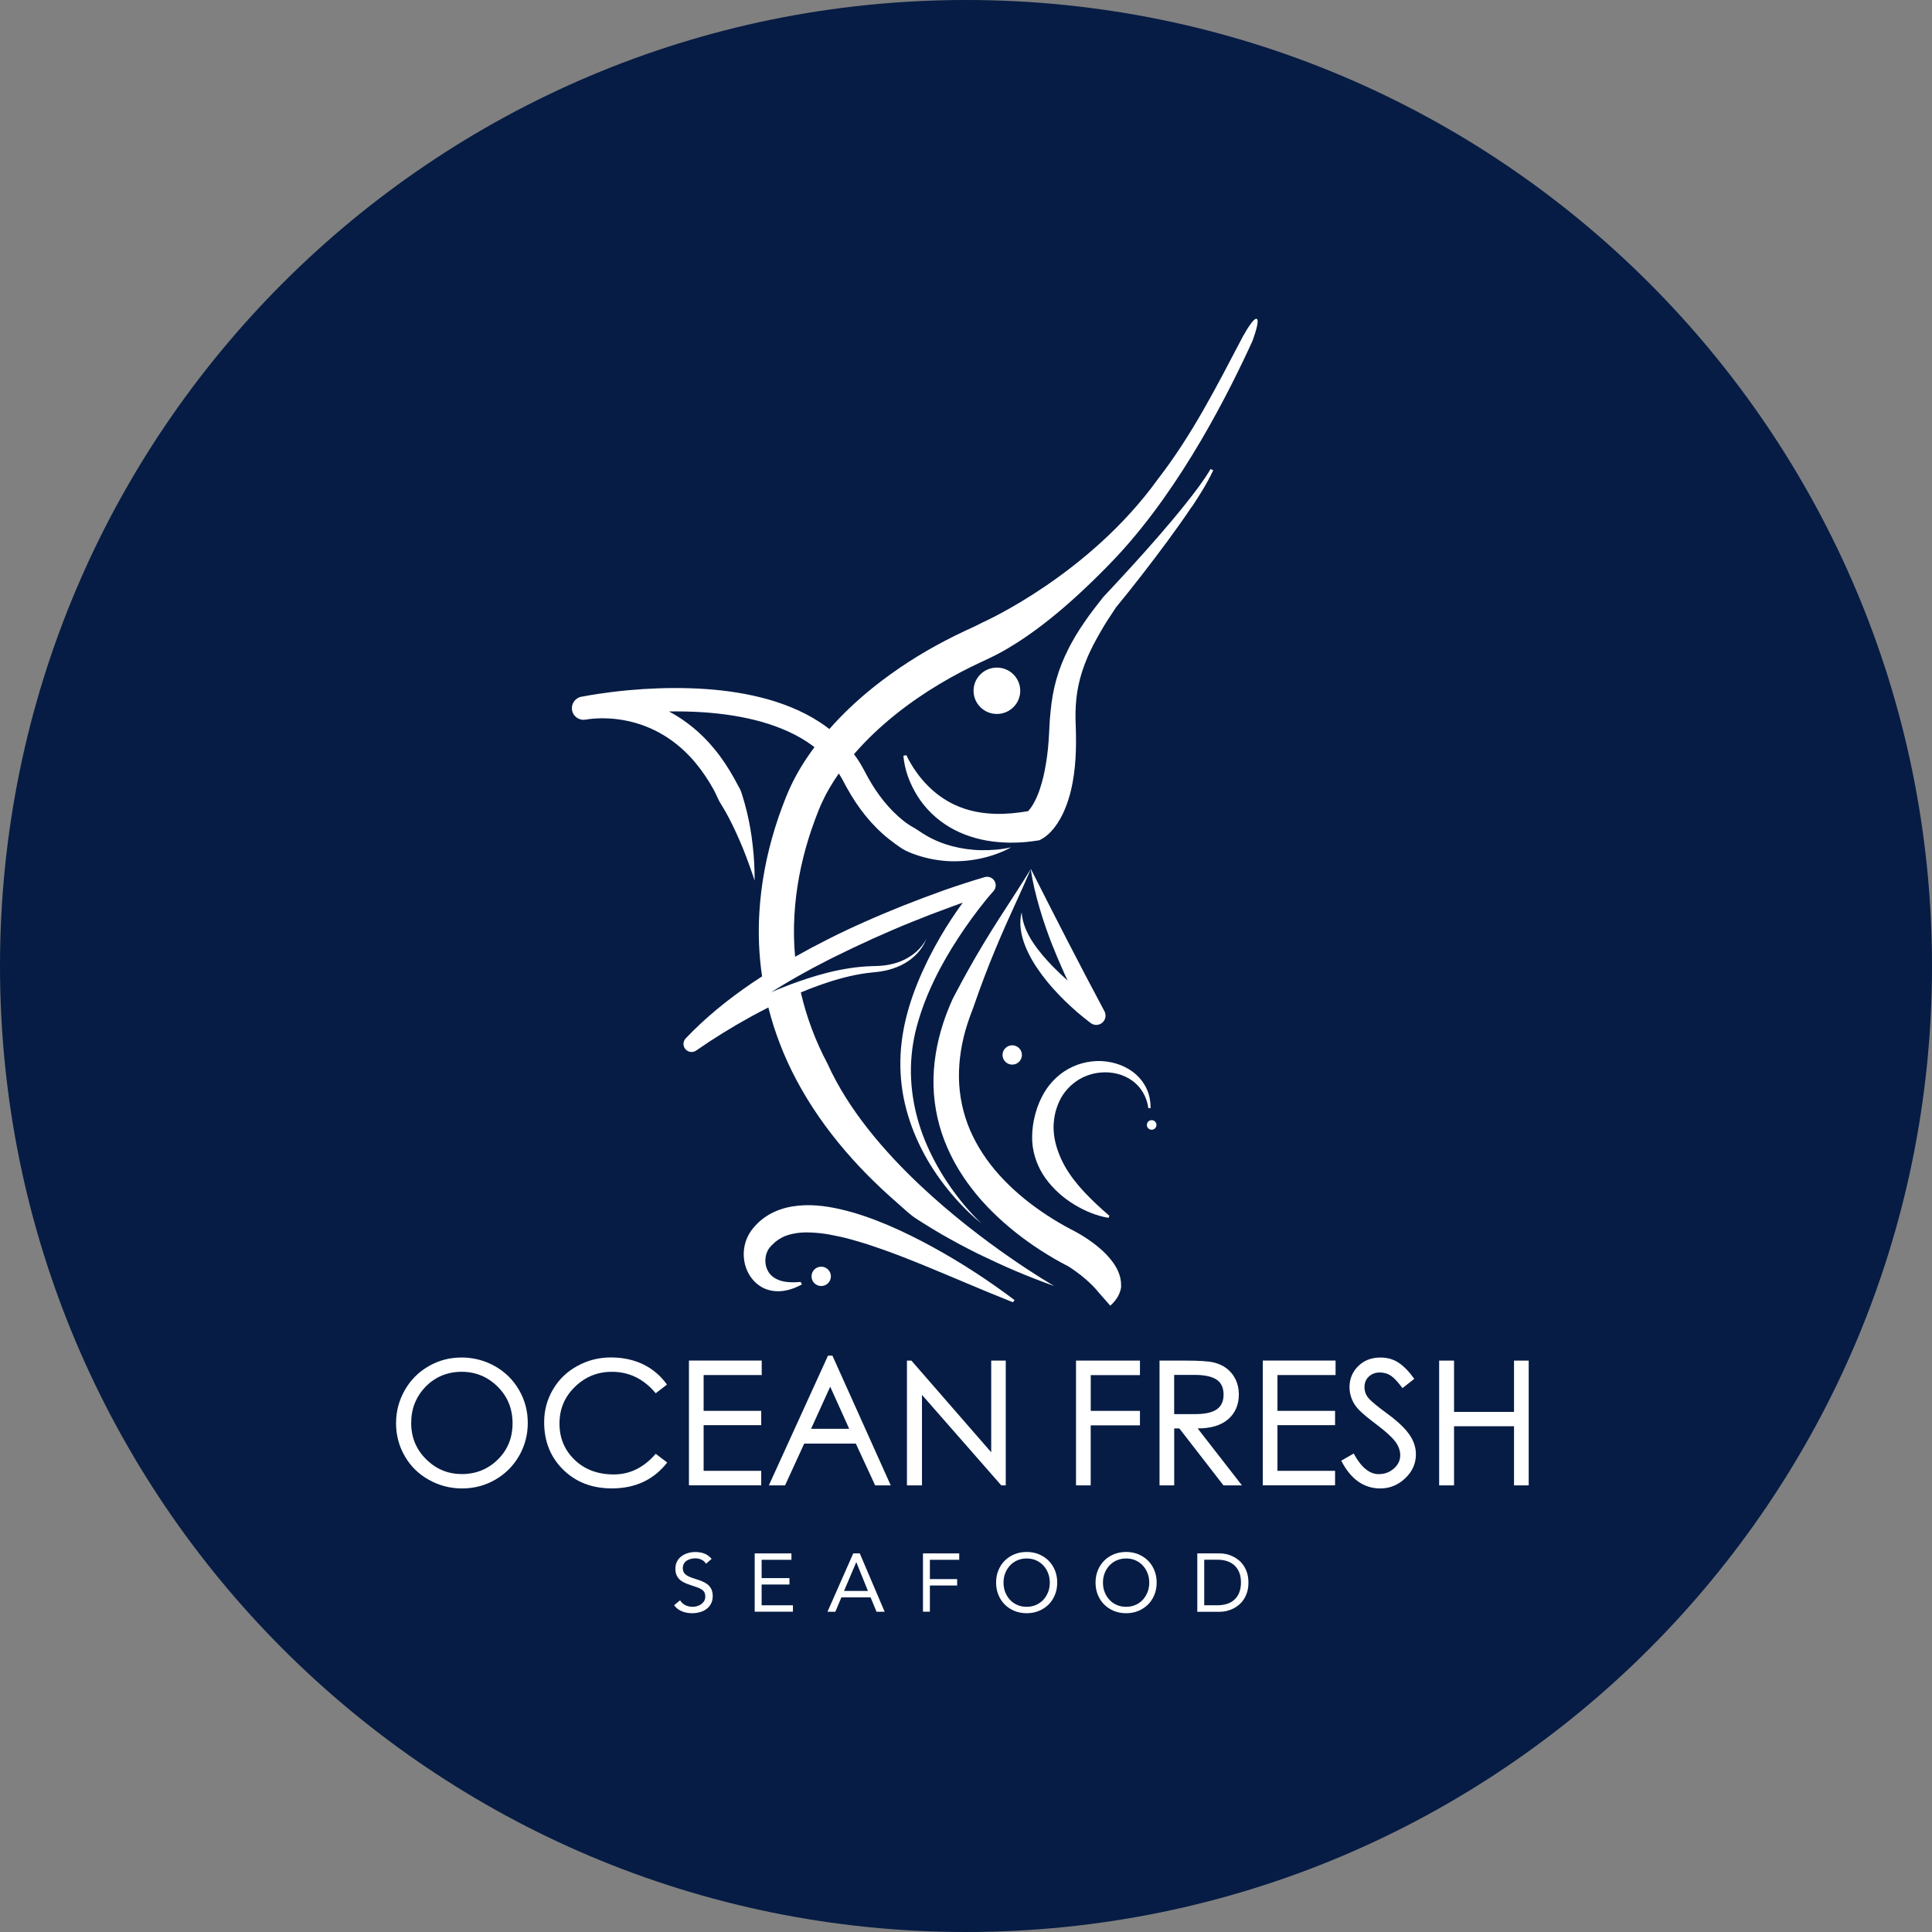 <svg width="200" height="200" viewBox="0 0 200 200" fill="none" xmlns="http://www.w3.org/2000/svg">
<rect x="0" y="0" width="200" height="200" fill="#808080" stroke="none"/>
<path d="M0 100C0 44.772 44.772 0 100 0V0C155.228 0 200 44.772 200 100V100C200 155.228 155.228 200 100 200V200C44.772 200 0 155.228 0 100V100Z" fill="#061C44"/>
<path d="M47.736 140.527C49.001 140.527 50.157 140.823 51.222 141.42C52.282 142.013 53.116 142.835 53.725 143.881C54.334 144.928 54.636 146.067 54.636 147.297C54.636 148.527 54.334 149.666 53.736 150.713C53.132 151.759 52.307 152.581 51.258 153.184C50.209 153.786 49.067 154.082 47.834 154.082C46.6 154.082 45.453 153.786 44.394 153.189C43.334 152.597 42.5 151.78 41.901 150.738C41.297 149.697 41 148.563 41 147.333C41 146.102 41.302 144.964 41.901 143.912C42.5 142.86 43.324 142.033 44.368 141.431C45.412 140.828 46.533 140.532 47.736 140.532V140.527ZM47.788 152.597C49.262 152.597 50.511 152.096 51.529 151.096C52.548 150.095 53.06 148.844 53.06 147.338C53.06 145.832 52.543 144.565 51.514 143.544C50.48 142.523 49.241 142.007 47.788 142.007C46.334 142.007 45.059 142.523 44.061 143.549C43.063 144.581 42.566 145.832 42.566 147.307C42.566 148.783 43.078 150.034 44.107 151.055C45.131 152.076 46.359 152.592 47.788 152.592V152.597Z" fill="white"/>
<path d="M69.072 151.397C67.679 153.184 65.77 154.078 63.339 154.078C61.286 154.078 59.607 153.429 58.297 152.137C56.986 150.846 56.331 149.207 56.331 147.231C56.331 146.005 56.633 144.877 57.242 143.841C57.851 142.804 58.691 141.992 59.761 141.405C60.836 140.818 61.992 140.522 63.236 140.522C64.48 140.522 65.596 140.762 66.579 141.237C67.562 141.712 68.386 142.411 69.046 143.33L67.879 144.229C66.65 142.748 65.135 142.008 63.334 142.008C61.859 142.008 60.59 142.523 59.52 143.56C58.45 144.596 57.918 145.863 57.918 147.364C57.918 148.865 58.44 150.116 59.484 151.121C60.528 152.127 61.88 152.633 63.543 152.633C65.207 152.633 66.65 151.923 67.879 150.498L69.067 151.397H69.072Z" fill="white"/>
<path d="M78.853 142.345H72.839V146.051H78.802V147.532H72.839V152.26H78.802V153.761H71.319V140.844H78.853V142.345Z" fill="white"/>
<path d="M92.209 153.766H90.596L88.595 149.442H83.251L81.27 153.766H79.591L85.713 140.338H86.174L92.209 153.766ZM87.909 147.91L85.943 143.55L83.962 147.91H87.909Z" fill="white"/>
<path d="M104.115 153.766H103.654L95.443 144.397V153.766H93.887V140.849H94.348L102.61 150.34V140.849H104.115V153.766Z" fill="white"/>
<path d="M118.002 147.552H112.909V153.766H111.388V140.849H118.007V142.35H112.914V146.056H118.007V147.557L118.002 147.552Z" fill="white"/>
<path d="M128.562 153.766H126.653L122.087 147.874H121.554V153.766H120.034V140.849H122.686C124.104 140.849 125.076 140.91 125.603 141.032C126.136 141.155 126.596 141.364 126.985 141.66C127.374 141.957 127.682 142.334 127.907 142.799C128.132 143.264 128.245 143.779 128.245 144.341C128.245 145.413 127.881 146.266 127.149 146.909C126.417 147.552 125.363 147.869 123.981 147.869L128.562 153.761V153.766ZM121.554 146.388H123.622C124.662 146.398 125.429 146.245 125.921 145.919C126.417 145.597 126.663 145.076 126.663 144.366C126.663 143.657 126.422 143.136 125.936 142.814C125.45 142.493 124.697 142.329 123.674 142.329H121.549V146.388H121.554Z" fill="white"/>
<path d="M138.257 142.345H132.242V146.051H138.206V147.532H132.242V152.26H138.206V153.761H130.722V140.844H138.257V142.345Z" fill="white"/>
<path d="M145.177 143.688C144.707 143.054 144.302 142.626 143.975 142.406C143.642 142.186 143.258 142.079 142.818 142.079C142.378 142.079 142.004 142.222 141.702 142.503C141.4 142.784 141.251 143.146 141.251 143.591C141.251 144.035 141.395 144.418 141.676 144.744C141.958 145.071 142.613 145.612 143.632 146.358C144.65 147.103 145.398 147.808 145.869 148.466C146.339 149.125 146.575 149.819 146.575 150.55C146.575 151.504 146.206 152.331 145.469 153.031C144.732 153.73 143.872 154.083 142.895 154.083C141.175 154.083 139.823 153.123 138.846 151.208L140.135 150.468C140.903 151.892 141.763 152.602 142.72 152.602C143.335 152.602 143.857 152.408 144.297 152.02C144.732 151.632 144.952 151.178 144.952 150.662C144.952 150.146 144.768 149.651 144.405 149.186C144.041 148.722 143.406 148.15 142.511 147.476C141.615 146.802 140.995 146.286 140.663 145.934C140.325 145.582 140.084 145.204 139.931 144.806C139.777 144.407 139.7 144.004 139.7 143.606C139.7 142.748 139.997 142.023 140.596 141.426C141.195 140.828 141.963 140.532 142.905 140.532C143.637 140.532 144.271 140.716 144.814 141.089C145.357 141.461 145.889 142.008 146.406 142.738L145.188 143.693L145.177 143.688Z" fill="white"/>
<path d="M158.251 153.766H156.731V147.644H150.522V153.766H148.981V140.849H150.522V146.159H156.731V140.849H158.251V153.766Z" fill="white"/>
<path d="M73.085 161.874C72.967 161.68 72.803 161.542 72.603 161.45C72.404 161.363 72.194 161.317 71.979 161.317C71.82 161.317 71.662 161.338 71.508 161.378C71.354 161.419 71.216 161.475 71.093 161.557C70.97 161.639 70.873 161.741 70.796 161.874C70.725 162.006 70.684 162.16 70.684 162.333C70.684 162.471 70.704 162.588 70.75 162.696C70.791 162.803 70.863 162.895 70.96 162.982C71.058 163.068 71.191 163.145 71.354 163.222C71.518 163.293 71.723 163.37 71.963 163.441C72.199 163.513 72.424 163.594 72.644 163.681C72.864 163.768 73.059 163.875 73.228 164.003C73.397 164.135 73.53 164.299 73.632 164.493C73.73 164.687 73.781 164.937 73.781 165.233C73.781 165.529 73.719 165.795 73.602 166.019C73.484 166.244 73.325 166.423 73.125 166.571C72.931 166.714 72.701 166.826 72.445 166.892C72.189 166.964 71.922 167 71.651 167C71.472 167 71.298 166.984 71.119 166.954C70.94 166.923 70.771 166.872 70.612 166.811C70.448 166.744 70.295 166.663 70.156 166.556C70.013 166.448 69.89 166.321 69.788 166.167L70.402 165.662C70.535 165.882 70.715 166.05 70.95 166.167C71.185 166.28 71.431 166.336 71.692 166.336C71.846 166.336 71.999 166.316 72.158 166.27C72.317 166.224 72.455 166.157 72.583 166.07C72.706 165.984 72.813 165.871 72.89 165.744C72.972 165.611 73.008 165.463 73.008 165.289C73.008 165.1 72.977 164.947 72.916 164.835C72.854 164.717 72.757 164.615 72.624 164.534C72.491 164.447 72.327 164.37 72.127 164.304C71.928 164.238 71.692 164.156 71.426 164.064C71.211 163.998 71.011 163.916 70.827 163.829C70.643 163.742 70.484 163.635 70.351 163.507C70.218 163.38 70.111 163.227 70.034 163.048C69.957 162.869 69.916 162.655 69.916 162.405C69.916 162.114 69.972 161.863 70.085 161.644C70.198 161.429 70.351 161.246 70.546 161.103C70.74 160.96 70.96 160.847 71.206 160.776C71.452 160.704 71.707 160.664 71.974 160.664C72.317 160.664 72.629 160.715 72.91 160.822C73.192 160.929 73.443 161.113 73.668 161.373L73.079 161.884L73.085 161.874Z" fill="white"/>
<path d="M78.126 160.807H81.93V161.47H78.843V163.365H81.725V164.028H78.843V166.178H82.083V166.842H78.126V160.802V160.807Z" fill="white"/>
<path d="M88.328 160.807H89.004L91.578 166.847H90.739L90.124 165.361H87.099L86.475 166.847H85.661L88.328 160.807ZM88.65 161.726H88.635L87.376 164.692H89.848L88.65 161.726Z" fill="white"/>
<path d="M95.546 160.807H99.298V161.47H96.262V163.467H99.083V164.13H96.262V166.842H95.546V160.802V160.807Z" fill="white"/>
<path d="M106.28 167C105.819 167 105.394 166.918 105.01 166.76C104.626 166.601 104.294 166.382 104.012 166.101C103.73 165.82 103.51 165.483 103.352 165.095C103.193 164.707 103.116 164.283 103.116 163.829C103.116 163.375 103.193 162.951 103.352 162.563C103.51 162.175 103.725 161.838 104.012 161.557C104.294 161.276 104.626 161.057 105.01 160.898C105.394 160.74 105.819 160.658 106.28 160.658C106.74 160.658 107.165 160.74 107.549 160.898C107.933 161.057 108.266 161.276 108.547 161.557C108.829 161.838 109.049 162.175 109.208 162.563C109.366 162.951 109.443 163.375 109.443 163.829C109.443 164.283 109.366 164.707 109.208 165.095C109.049 165.483 108.829 165.82 108.547 166.101C108.266 166.382 107.933 166.601 107.549 166.76C107.165 166.918 106.74 167 106.28 167ZM106.28 166.336C106.633 166.336 106.955 166.27 107.252 166.142C107.544 166.009 107.8 165.83 108.01 165.606C108.22 165.376 108.383 165.111 108.501 164.809C108.619 164.508 108.675 164.181 108.675 163.834C108.675 163.487 108.619 163.16 108.501 162.859C108.383 162.553 108.22 162.287 108.01 162.063C107.8 161.833 107.544 161.654 107.252 161.526C106.96 161.394 106.633 161.332 106.28 161.332C105.926 161.332 105.604 161.399 105.307 161.526C105.015 161.659 104.759 161.838 104.55 162.063C104.34 162.292 104.176 162.558 104.058 162.859C103.94 163.165 103.884 163.487 103.884 163.834C103.884 164.181 103.94 164.508 104.058 164.809C104.176 165.116 104.34 165.381 104.55 165.606C104.759 165.836 105.01 166.014 105.307 166.142C105.599 166.275 105.921 166.336 106.28 166.336Z" fill="white"/>
<path d="M116.574 167C116.113 167 115.688 166.918 115.304 166.76C114.92 166.601 114.588 166.382 114.306 166.101C114.024 165.82 113.804 165.483 113.646 165.095C113.487 164.707 113.41 164.283 113.41 163.829C113.41 163.375 113.487 162.951 113.646 162.563C113.804 162.175 114.024 161.838 114.306 161.557C114.588 161.276 114.92 161.057 115.304 160.898C115.688 160.74 116.113 160.658 116.574 160.658C117.034 160.658 117.459 160.74 117.843 160.898C118.227 161.057 118.56 161.276 118.841 161.557C119.123 161.838 119.343 162.175 119.502 162.563C119.66 162.951 119.737 163.375 119.737 163.829C119.737 164.283 119.66 164.707 119.502 165.095C119.343 165.483 119.123 165.82 118.841 166.101C118.56 166.382 118.227 166.601 117.843 166.76C117.459 166.918 117.034 167 116.574 167ZM116.574 166.336C116.927 166.336 117.249 166.27 117.546 166.142C117.843 166.014 118.094 165.83 118.304 165.606C118.514 165.376 118.677 165.111 118.795 164.809C118.913 164.503 118.969 164.181 118.969 163.834C118.969 163.487 118.913 163.16 118.795 162.859C118.677 162.553 118.514 162.287 118.304 162.063C118.094 161.833 117.838 161.654 117.546 161.526C117.254 161.394 116.927 161.332 116.574 161.332C116.22 161.332 115.898 161.399 115.601 161.526C115.309 161.659 115.053 161.838 114.843 162.063C114.634 162.292 114.47 162.558 114.352 162.859C114.234 163.165 114.178 163.487 114.178 163.834C114.178 164.181 114.234 164.508 114.352 164.809C114.47 165.111 114.634 165.381 114.843 165.606C115.053 165.836 115.304 166.014 115.601 166.142C115.893 166.275 116.22 166.336 116.574 166.336Z" fill="white"/>
<path d="M123.944 160.807H126.268C126.468 160.807 126.678 160.827 126.903 160.873C127.128 160.919 127.348 160.99 127.563 161.093C127.784 161.19 127.993 161.322 128.198 161.481C128.403 161.639 128.577 161.833 128.731 162.058C128.884 162.282 129.007 162.543 129.099 162.834C129.191 163.125 129.237 163.456 129.237 163.829C129.237 164.202 129.191 164.529 129.099 164.825C129.007 165.116 128.884 165.376 128.731 165.601C128.577 165.826 128.398 166.02 128.198 166.178C127.999 166.336 127.784 166.469 127.563 166.566C127.343 166.668 127.123 166.739 126.903 166.785C126.683 166.831 126.468 166.852 126.268 166.852H123.944V160.812V160.807ZM124.661 166.178H126.028C126.376 166.178 126.698 166.132 126.995 166.04C127.292 165.948 127.548 165.81 127.763 165.616C127.978 165.427 128.152 165.182 128.275 164.886C128.398 164.59 128.464 164.233 128.464 163.819C128.464 163.405 128.403 163.048 128.275 162.752C128.147 162.456 127.978 162.216 127.763 162.022C127.548 161.833 127.292 161.69 126.995 161.598C126.698 161.506 126.376 161.46 126.028 161.46H124.661V166.168V166.178Z" fill="white"/>
<path d="M105.615 71.509C105.615 70.186 104.534 69.109 103.198 69.109C101.862 69.109 100.782 70.181 100.782 71.509C100.782 72.836 101.862 73.909 103.198 73.909C104.534 73.909 105.615 72.836 105.615 71.509Z" fill="white"/>
<path d="M116.067 133.129V133.17C115.995 133.803 115.688 134.497 114.936 135.166L113.666 133.716C113.666 133.716 112.699 132.44 110.636 131.117C110.611 131.102 110.58 131.087 110.549 131.071C110.068 130.826 109.602 130.566 109.136 130.3C108.21 129.759 107.309 129.182 106.444 128.564C104.703 127.319 103.071 125.904 101.627 124.286C101.417 124.051 101.212 123.806 101.013 123.561C99.835 122.126 98.817 120.533 98.07 118.807C97.179 116.791 96.693 114.585 96.636 112.395C96.585 110.209 96.959 108.05 97.604 106.028C97.604 106.018 97.609 106.002 97.614 105.992L97.875 105.237C97.962 104.986 98.064 104.741 98.162 104.491C98.249 104.241 98.366 104.001 98.469 103.756C98.52 103.633 98.571 103.506 98.627 103.393L98.807 103.051C99.283 102.143 99.769 101.239 100.271 100.345C101.274 98.553 102.333 96.802 103.434 95.087C104.529 93.366 105.661 91.681 106.715 89.945C105.927 91.819 105.052 93.662 104.227 95.51C103.403 97.364 102.625 99.222 101.909 101.111C101.55 102.051 101.207 103 100.88 103.945C100.721 104.435 100.532 104.859 100.373 105.323C100.296 105.553 100.214 105.778 100.143 106.002L99.933 106.692C99.421 108.535 99.18 110.429 99.298 112.282C99.421 114.136 99.892 115.948 100.706 117.608C101.509 119.277 102.625 120.804 103.936 122.162C105.246 123.525 106.746 124.725 108.353 125.782C109.157 126.308 109.986 126.798 110.836 127.247C110.836 127.247 110.846 127.247 110.866 127.262C110.948 127.308 111.03 127.349 111.112 127.39C111.153 127.41 111.194 127.431 111.24 127.456C112.494 128.125 116.175 130.351 116.052 133.144L116.067 133.129Z" fill="white"/>
<path d="M60.636 74.495H60.661C60.661 74.495 60.687 74.485 60.697 74.485L60.82 74.465L61.004 74.439C61.132 74.424 61.26 74.409 61.393 74.398C61.654 74.378 61.92 74.363 62.187 74.358C62.719 74.352 63.257 74.378 63.789 74.439C64.854 74.562 65.903 74.822 66.896 75.215C68.887 75.996 70.643 77.324 72.025 79.004C72.721 79.841 73.33 80.76 73.868 81.725C74.144 82.205 74.313 82.741 74.62 83.211C74.922 83.686 75.194 84.181 75.465 84.686C75.992 85.697 76.468 86.754 76.913 87.837C77.349 88.919 77.748 90.032 78.121 91.16C78.121 89.971 78.065 88.776 77.927 87.586C77.799 86.392 77.599 85.197 77.308 84.007C77.159 83.415 77.001 82.818 76.811 82.23C76.724 81.934 76.596 81.648 76.442 81.383C76.294 81.112 76.135 80.842 75.997 80.566C75.393 79.478 74.702 78.432 73.893 77.462C72.624 75.925 71.042 74.597 69.251 73.648C70.464 73.632 71.677 73.658 72.885 73.74C74.917 73.883 76.929 74.184 78.848 74.725C80.763 75.271 82.59 76.063 84.126 77.201C84.192 77.247 84.254 77.303 84.315 77.349C84.264 77.416 84.213 77.487 84.162 77.554C83.266 78.774 82.457 80.081 81.802 81.505C81.715 81.679 81.643 81.868 81.561 82.047L81.346 82.562C81.208 82.904 81.075 83.252 80.947 83.599C80.686 84.293 80.451 84.993 80.23 85.702C79.355 88.531 78.782 91.477 78.608 94.464C78.475 96.664 78.567 98.885 78.889 101.075C78.536 101.3 78.183 101.535 77.835 101.77C75.383 103.444 73.044 105.318 70.981 107.498C70.715 107.784 70.674 108.218 70.904 108.545C71.17 108.923 71.687 109.015 72.066 108.754C73.878 107.493 75.808 106.299 77.768 105.226C78.352 104.91 78.941 104.598 79.539 104.292C80.2 106.901 81.183 109.428 82.442 111.792C83.839 114.427 85.554 116.867 87.474 119.109C88.431 120.227 89.439 121.304 90.494 122.325C91.021 122.831 91.548 123.341 92.096 123.826C92.633 124.322 93.201 124.786 93.734 125.281C94.01 125.526 94.287 125.766 94.584 125.981C94.88 126.195 95.193 126.379 95.505 126.578C96.119 126.976 96.754 127.339 97.378 127.717C98.638 128.447 99.922 129.131 101.212 129.774C102.518 130.402 103.818 131.015 105.144 131.577C106.464 132.133 107.795 132.654 109.141 133.134C108.803 132.94 101.837 128.896 95.3 122.749C91.466 119.144 87.775 114.81 85.661 110.107C84.418 107.774 83.491 105.293 82.902 102.735C83.22 102.602 83.532 102.474 83.849 102.352C84.474 102.112 85.103 101.887 85.738 101.678C87.228 101.193 88.748 100.82 90.304 100.667C90.57 100.636 90.883 100.616 91.169 100.565C91.461 100.519 91.748 100.458 92.029 100.386C92.592 100.228 93.145 100.019 93.652 99.722C94.159 99.436 94.619 99.064 95.008 98.635C95.351 98.252 95.638 97.823 95.827 97.353C95.838 97.333 95.848 97.313 95.853 97.297C95.853 97.287 95.863 97.277 95.868 97.267C95.868 97.261 95.868 97.256 95.873 97.246C95.879 97.231 95.884 97.221 95.889 97.21C95.894 97.2 95.899 97.19 95.904 97.18C95.392 98.196 94.486 98.951 93.488 99.406C92.986 99.636 92.454 99.789 91.917 99.886C91.645 99.932 91.374 99.968 91.098 99.983C90.821 100.008 90.56 99.998 90.263 100.013C88.717 100.065 87.192 100.31 85.702 100.682C84.95 100.871 84.208 101.091 83.476 101.331C83.204 101.423 82.938 101.515 82.667 101.606C82.099 101.806 81.536 102.015 80.978 102.24C80.589 102.393 80.205 102.551 79.826 102.719C80.195 102.485 80.568 102.255 80.942 102.03C81.479 101.703 82.022 101.387 82.57 101.075C83.604 100.488 84.653 99.927 85.713 99.391C85.933 99.273 86.158 99.161 86.383 99.054C88.973 97.777 91.609 96.567 94.297 95.48C95.638 94.933 96.989 94.413 98.351 93.917C98.786 93.754 99.226 93.596 99.666 93.437C99.267 93.989 98.878 94.55 98.504 95.117C97.675 96.368 96.928 97.67 96.242 99.008C96.16 99.166 96.078 99.329 96.001 99.493C95.259 101.004 94.614 102.561 94.123 104.185C93.636 105.803 93.309 107.483 93.227 109.183C93.145 110.878 93.288 112.589 93.672 114.233C94.051 115.877 94.645 117.465 95.403 118.955C96.155 120.451 97.087 121.845 98.126 123.137C98.643 123.785 99.195 124.403 99.779 124.996C100.332 125.557 100.91 126.103 101.525 126.588C101.535 126.599 101.55 126.609 101.56 126.619C101.576 126.634 101.591 126.645 101.606 126.655C100.409 125.526 99.359 124.25 98.417 122.912C97.476 121.575 96.667 120.15 96.007 118.664C94.686 115.698 94.077 112.441 94.368 109.265C94.44 108.468 94.568 107.682 94.742 106.901C94.921 106.125 95.157 105.354 95.413 104.598C95.781 103.526 96.222 102.474 96.718 101.448C96.923 101.024 97.133 100.601 97.358 100.187C98.121 98.763 98.981 97.389 99.897 96.057C100.357 95.393 100.834 94.734 101.325 94.096C101.816 93.463 102.333 92.814 102.85 92.243C103.045 92.023 103.127 91.707 103.04 91.4C102.901 90.93 102.405 90.665 101.934 90.798C100.501 91.222 99.109 91.676 97.716 92.161C96.329 92.656 94.952 93.177 93.58 93.718C92.213 94.264 90.852 94.831 89.506 95.434C88.293 95.97 87.09 96.531 85.902 97.134C85.769 97.2 85.641 97.267 85.508 97.333C84.428 97.879 83.363 98.446 82.309 99.043C82.175 97.599 82.155 96.143 82.242 94.688C82.396 92.023 82.907 89.368 83.706 86.79C83.906 86.147 84.126 85.508 84.361 84.875C84.479 84.559 84.602 84.242 84.725 83.925L84.914 83.466C84.981 83.323 85.037 83.175 85.109 83.032C85.574 82.016 86.168 81.025 86.834 80.071C86.885 80.152 86.941 80.239 86.987 80.321C87.115 80.515 87.218 80.729 87.335 80.934C87.463 81.174 87.591 81.424 87.729 81.659C88.804 83.588 90.202 85.411 92.004 86.846C92.459 87.198 92.915 87.55 93.406 87.862C93.898 88.168 94.456 88.367 95.003 88.551C96.104 88.914 97.24 89.108 98.366 89.154C100.613 89.22 102.809 88.725 104.683 87.714C103.649 87.949 102.599 88.025 101.576 88.01C100.552 87.995 99.544 87.847 98.586 87.602C97.629 87.351 96.723 86.984 95.899 86.504C95.484 86.269 95.106 85.983 94.701 85.743C94.292 85.513 93.887 85.263 93.519 84.962C92.029 83.778 90.811 82.21 89.854 80.484C89.731 80.27 89.618 80.05 89.501 79.826C89.357 79.576 89.229 79.315 89.076 79.07C88.871 78.723 88.646 78.396 88.405 78.074C89.685 76.584 91.144 75.215 92.695 73.969C94.143 72.811 95.679 71.754 97.286 70.794C98.018 70.355 98.766 69.941 99.523 69.543C100.127 69.226 100.741 68.925 101.361 68.634L102.323 68.18C102.671 68.021 103.014 67.843 103.352 67.669C104.708 66.944 105.963 66.122 107.16 65.249C109.254 63.712 111.173 62.022 113.001 60.251C113.129 60.123 113.262 59.995 113.405 59.857C113.528 59.735 113.651 59.617 113.779 59.49C114.291 58.984 114.798 58.464 115.294 57.943C115.458 57.774 115.617 57.606 115.77 57.437C122.419 50.243 127.267 40.522 129.693 35.217L129.663 35.263C129.693 35.182 130.22 33.788 130.19 33.231C130.19 33.119 130.159 33.042 130.103 33.012C129.765 32.843 128.833 34.533 128.782 34.63C128.782 34.63 128.782 34.632 128.782 34.635C128.782 34.635 128.756 34.666 128.741 34.681C125.839 40.216 123.382 45.051 119.87 49.59C112.781 59.439 102.062 64.284 101.663 64.458C101.658 64.458 101.653 64.463 101.653 64.463C101.366 64.616 101.074 64.764 100.782 64.897L99.815 65.346C99.149 65.657 98.494 65.984 97.839 66.326C95.234 67.684 92.736 69.288 90.417 71.141C88.789 72.448 87.248 73.883 85.856 75.471C85.764 75.399 85.677 75.333 85.585 75.266C83.742 73.898 81.643 73.01 79.524 72.402C77.395 71.805 75.229 71.478 73.069 71.33C70.909 71.182 68.749 71.197 66.604 71.33C65.534 71.401 64.465 71.498 63.395 71.631C62.391 71.754 61.414 71.897 60.39 72.091C60.334 72.101 60.272 72.111 60.19 72.126C60.19 72.126 60.185 72.126 60.18 72.126C60.18 72.126 60.175 72.126 60.17 72.126C59.52 72.259 59.095 72.892 59.223 73.541C59.351 74.194 59.991 74.623 60.646 74.49L60.636 74.495Z" fill="white"/>
<path d="M123.382 52.469C124.186 51.254 124.969 50.019 125.593 48.686L125.322 48.548C124.595 49.784 123.704 50.928 122.814 52.056C121.918 53.189 120.986 54.292 120.039 55.385C119.092 56.477 118.13 57.555 117.157 58.622C116.18 59.689 115.202 60.756 114.214 61.803L114.204 61.813L114.168 61.859C113.508 62.691 112.853 63.528 112.249 64.422C111.936 64.861 111.655 65.32 111.368 65.78C111.097 66.255 110.82 66.725 110.58 67.22C110.083 68.2 109.664 69.242 109.356 70.324C109.049 71.406 108.86 72.525 108.758 73.622C108.696 74.174 108.66 74.715 108.635 75.251L108.594 76.022C108.583 76.272 108.563 76.522 108.548 76.767C108.476 77.763 108.348 78.738 108.164 79.683C108.072 80.152 107.969 80.622 107.836 81.066C107.708 81.516 107.565 81.95 107.396 82.353C107.227 82.756 107.032 83.134 106.823 83.461C106.715 83.619 106.608 83.767 106.5 83.89C106.475 83.92 106.449 83.946 106.423 83.972C105.277 84.165 104.135 84.283 103.004 84.247C101.745 84.206 100.511 83.997 99.354 83.537C98.198 83.088 97.117 82.384 96.175 81.465C95.71 81.005 95.259 80.5 94.875 79.943C94.676 79.667 94.486 79.382 94.312 79.085C94.133 78.789 93.969 78.483 93.821 78.171L93.519 78.238C93.642 79.708 94.174 81.117 94.978 82.409C95.787 83.696 96.933 84.819 98.3 85.626C99.661 86.432 101.212 86.912 102.758 87.111C104.309 87.305 105.865 87.26 107.36 87.019L107.611 86.979L107.811 86.866L107.913 86.81L107.969 86.775L108.061 86.718C108.118 86.683 108.169 86.647 108.21 86.611C108.302 86.545 108.384 86.478 108.455 86.412C108.609 86.279 108.742 86.147 108.86 86.014C109.106 85.748 109.305 85.472 109.489 85.197C109.848 84.645 110.119 84.084 110.334 83.522C110.774 82.399 111.02 81.276 111.174 80.163C111.327 79.05 111.383 77.947 111.389 76.859C111.389 76.589 111.389 76.313 111.383 76.042C111.378 75.772 111.373 75.491 111.363 75.251C111.342 74.746 111.327 74.25 111.337 73.76C111.358 72.78 111.45 71.82 111.655 70.886C111.854 69.946 112.162 69.027 112.545 68.118C112.73 67.664 112.955 67.22 113.175 66.77C113.416 66.331 113.641 65.882 113.902 65.448C114.398 64.57 114.967 63.717 115.535 62.865L115.489 62.921C116.42 61.792 117.326 60.659 118.217 59.505C119.108 58.356 119.988 57.197 120.853 56.023C121.713 54.849 122.563 53.664 123.372 52.454L123.382 52.469Z" fill="white"/>
<path d="M109.008 98.012C109.274 98.661 109.53 99.314 109.817 99.947L110.242 100.907L110.528 101.515C110.001 101.045 109.489 100.56 108.998 100.06C108.23 99.268 107.508 98.441 106.909 97.527C106.321 96.613 105.84 95.602 105.763 94.454C105.609 95.01 105.594 95.613 105.671 96.2C105.742 96.792 105.911 97.369 106.131 97.92C106.572 99.028 107.201 100.044 107.908 100.984C108.614 101.928 109.407 102.791 110.237 103.608C110.656 104.016 111.086 104.405 111.527 104.793C111.977 105.175 112.417 105.533 112.909 105.906C113.2 106.12 113.595 106.166 113.932 105.987C114.403 105.742 114.582 105.16 114.337 104.69L114.316 104.655L112.386 101.004L110.482 97.343L108.593 93.657L106.705 89.935C106.889 91.329 107.237 92.692 107.626 94.035C108.02 95.383 108.486 96.705 108.998 98.007L109.008 98.012Z" fill="white"/>
<path d="M109.367 114.759C109.531 114.258 109.746 113.773 110.032 113.339C110.324 112.905 110.672 112.512 111.082 112.185C111.885 111.511 112.935 111.093 114.03 111.021C115.12 110.939 116.267 111.2 117.178 111.848C118.099 112.487 118.724 113.543 118.878 114.723L119.113 114.707C119.113 114.085 119.011 113.451 118.765 112.859C118.519 112.267 118.13 111.721 117.649 111.276C116.676 110.378 115.356 109.908 114.02 109.842C112.684 109.786 111.307 110.153 110.155 110.919C109.582 111.302 109.07 111.782 108.635 112.323C108.2 112.864 107.867 113.472 107.596 114.1L107.406 114.575L107.253 115.06C107.202 115.223 107.156 115.387 107.12 115.55C107.084 115.713 107.038 115.882 107.007 116.05C106.879 116.724 106.823 117.424 106.854 118.128C106.93 119.543 107.458 120.921 108.266 122.024C109.075 123.132 110.094 124.015 111.194 124.689C112.3 125.358 113.487 125.858 114.752 126.073L114.844 125.858C113.907 125.052 113.027 124.24 112.238 123.392C111.45 122.55 110.764 121.661 110.242 120.742C109.725 119.818 109.362 118.874 109.172 117.878C109.085 117.378 109.044 116.857 109.075 116.331C109.121 115.805 109.193 115.264 109.367 114.764V114.759Z" fill="white"/>
<path d="M82.877 132.705C81.986 132.787 81.152 132.746 80.543 132.48C80.241 132.353 79.995 132.189 79.811 131.995C79.626 131.812 79.499 131.597 79.406 131.383C79.222 130.954 79.191 130.469 79.273 130.04C79.36 129.611 79.545 129.259 79.796 129.009C79.826 128.978 79.857 128.942 79.888 128.912C79.923 128.881 79.949 128.855 80 128.804C80.092 128.707 80.184 128.626 80.282 128.544C80.476 128.386 80.681 128.253 80.896 128.135C81.326 127.895 81.828 127.753 82.406 127.661C82.984 127.564 83.635 127.559 84.315 127.61C85.001 127.65 85.718 127.758 86.445 127.916C87.177 128.054 87.919 128.243 88.661 128.467C89.414 128.677 90.161 128.922 90.919 129.187C92.434 129.703 93.949 130.305 95.479 130.923C98.535 132.174 101.622 133.527 104.857 134.809L105.026 134.584C102.318 132.542 99.472 130.688 96.493 129.06C95.003 128.248 93.478 127.487 91.912 126.823C90.345 126.16 88.733 125.583 87.064 125.195C85.4 124.812 83.65 124.597 81.92 124.909C81.06 125.062 80.215 125.358 79.463 125.823C79.089 126.057 78.736 126.328 78.424 126.639C78.111 126.951 77.82 127.283 77.589 127.671C77.124 128.442 76.919 129.361 77.011 130.249C77.093 131.138 77.466 132.006 78.096 132.654C78.408 132.976 78.787 133.241 79.207 133.415C79.626 133.588 80.077 133.67 80.517 133.67C81.413 133.675 82.263 133.374 83.015 132.96L82.882 132.71L82.877 132.705Z" fill="white"/>
<path d="M119.22 116.949C119.492 116.949 119.717 116.729 119.717 116.454C119.717 116.178 119.497 115.958 119.22 115.958C118.944 115.958 118.724 116.178 118.724 116.454C118.724 116.729 118.944 116.949 119.22 116.949Z" fill="white"/>
<path d="M84.008 132.128C84.008 132.679 84.459 133.129 85.011 133.129C85.564 133.129 86.015 132.679 86.015 132.128C86.015 131.576 85.564 131.127 85.011 131.127C84.459 131.127 84.008 131.576 84.008 132.128Z" fill="white"/>
<path d="M104.785 108.208C104.233 108.208 103.782 108.657 103.782 109.209C103.782 109.76 104.233 110.209 104.785 110.209C105.338 110.209 105.789 109.76 105.789 109.209C105.789 108.657 105.338 108.208 104.785 108.208Z" fill="white"/>
</svg>
